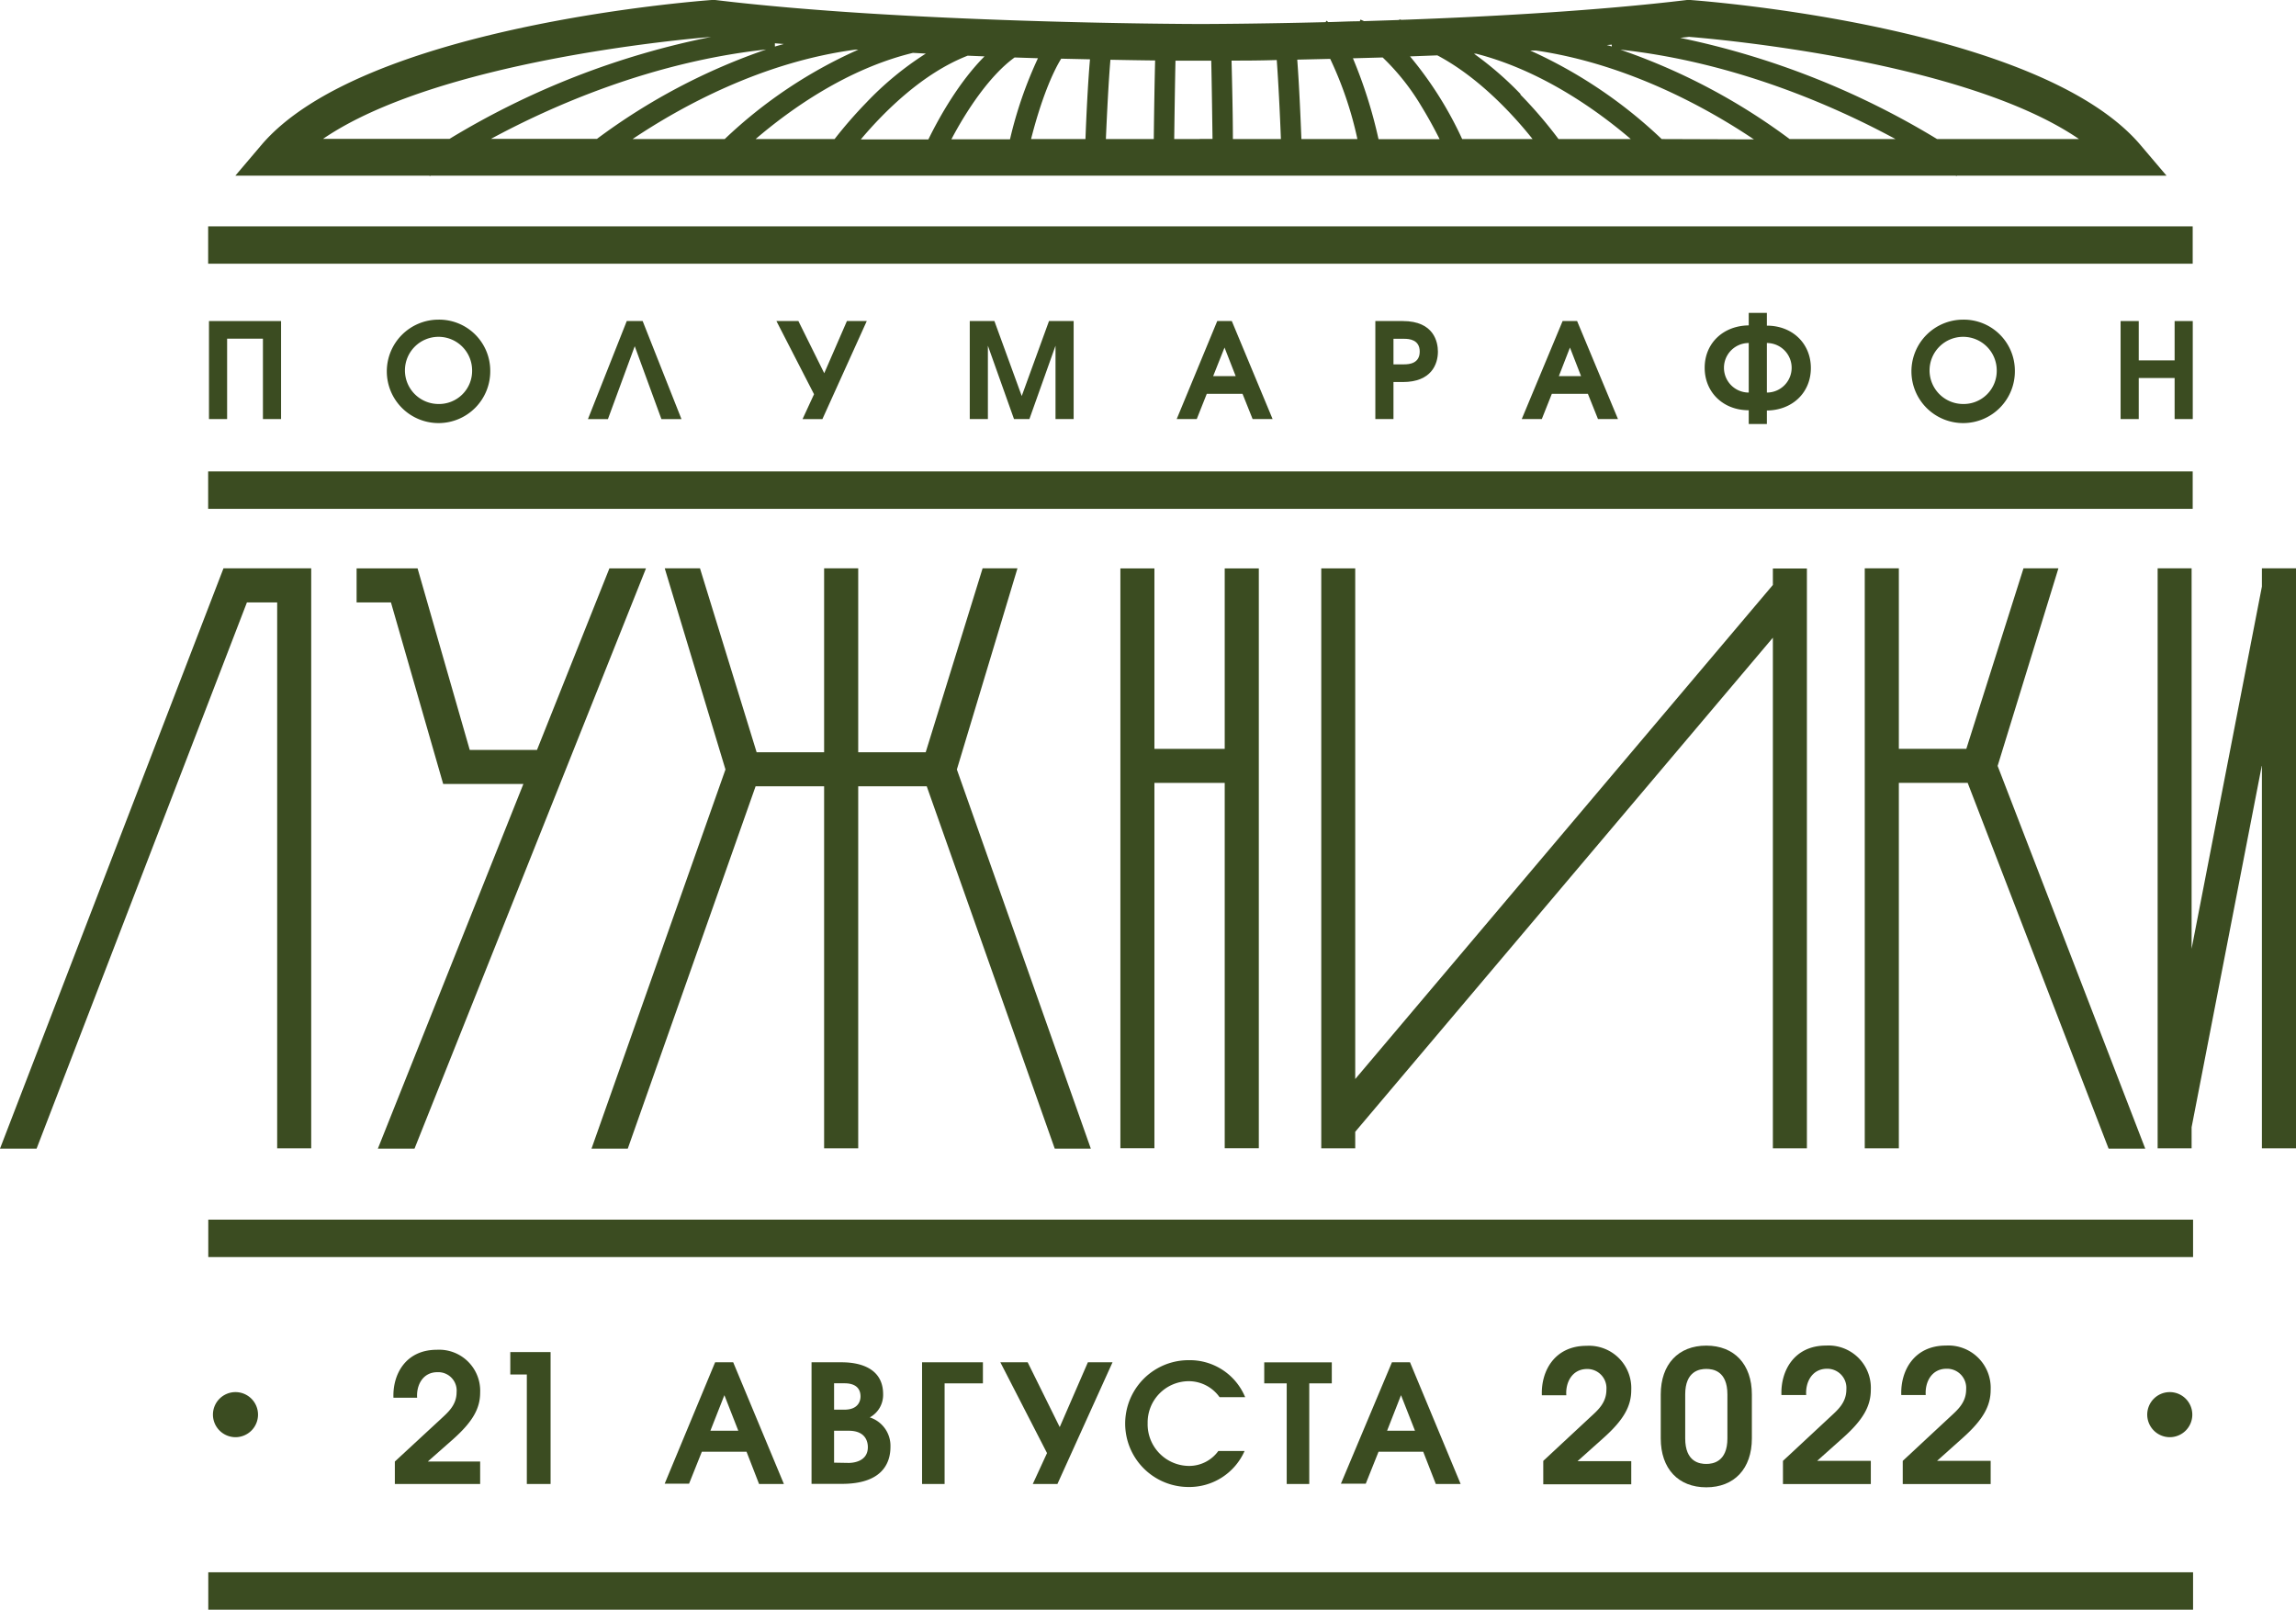 <svg xmlns="http://www.w3.org/2000/svg" viewBox="0 0 359.59 252.1"><defs><style>.cls-1{fill:#3b4c21;}</style></defs><g id="Слой_2" data-name="Слой 2"><g id="Слой_1-2" data-name="Слой 1"><polygon class="cls-1" points="35 89.01 0 179.89 5.73 179.89 38.67 94.35 43.41 94.35 43.41 179.84 48.74 179.84 48.74 89.01 35 89.01"/><polygon class="cls-1" points="95.44 89.02 84.1 117.45 73.57 117.45 65.4 89.02 55.85 89.02 55.85 94.35 61.23 94.35 69.41 122.78 81.97 122.78 59.18 179.89 64.92 179.89 101.17 89.02 95.44 89.02"/><polygon class="cls-1" points="165.19 179.89 170.84 179.89 149.86 120.51 159.35 89.01 153.89 89.01 144.98 117.81 134.41 117.81 134.41 89.01 129.07 89.01 129.07 117.81 118.5 117.81 109.63 89.01 104.11 89.01 113.62 120.51 92.64 179.89 98.32 179.89 118.34 123.14 129.07 123.14 129.07 179.84 134.41 179.84 134.41 123.14 145.14 123.14 165.19 179.89"/><polygon class="cls-1" points="330.24 179.89 335.98 179.89 312.86 119.95 322.38 89.01 316.91 89.01 307.96 117.27 297.39 117.27 297.39 89.01 292.05 89.01 292.05 179.84 297.39 179.84 297.39 122.61 308.17 122.61 330.24 179.89"/><polygon class="cls-1" points="191.81 89.02 191.81 117.28 180.8 117.28 180.8 89.02 175.47 89.02 175.47 179.83 180.8 179.83 180.8 122.61 191.81 122.61 191.81 179.83 197.15 179.83 197.15 89.02 191.81 89.02"/><polygon class="cls-1" points="354.25 89.01 354.25 91.86 343.24 148.58 343.24 89.01 337.92 89.01 337.92 179.84 343.24 179.84 343.24 176.54 354.25 119.82 354.25 179.84 359.59 179.84 359.59 89.01 354.25 89.01"/><polygon class="cls-1" points="277.66 89.03 277.66 91.61 212.25 168.99 212.25 89.02 206.93 89.02 206.93 179.84 212.25 179.84 212.25 177.25 277.66 99.87 277.66 179.84 282.99 179.84 282.99 89.03 277.66 89.03"/><rect class="cls-1" x="32.62" y="191.01" width="310.85" height="5.86"/><rect class="cls-1" x="32.62" y="246.24" width="310.85" height="5.86"/><rect class="cls-1" x="32.6" y="35.45" width="310.81" height="5.85"/><rect class="cls-1" x="32.6" y="73.83" width="310.81" height="5.86"/><path class="cls-1" d="M280.29,21.78a97,97,0,0,0-26.52-14c18,1.95,33.65,8.89,43.1,14Zm-92.39,0h-4c.05-3.69.12-8.81.2-12.28l3.82,0h1.78c.08,3.47.15,8.58.2,12.26h-2ZM120,7.75a96.94,96.94,0,0,0-26.51,14H76.89C86.33,16.64,102,9.7,120,7.75m-8.47-2a126.58,126.58,0,0,0-41.13,16H50.59C68.5,9.5,107.52,6.09,111.51,5.77m62.4,3.59c2.62.05,5,.09,7,.11-.09,3.53-.17,8.64-.21,12.31H173.2c.19-4.43.44-9.29.71-12.42m-7.71-.17,4.51.1c-.32,3.6-.57,8.76-.71,12.49h-8.52c1.59-6.25,3.36-10.39,4.72-12.59M158.88,9l3.68.12a64.47,64.47,0,0,0-4.38,12.7H149c2.37-4.51,6-10,9.9-12.82m-7.35-.28,2.64.11c-3.9,3.91-7,9.34-8.79,13H134.82c3.73-4.43,9.72-10.37,16.71-13.1M143,8.28l2,.11a49.27,49.27,0,0,0-9.34,7.7,69.13,69.13,0,0,0-4.95,5.69H118.34c5.48-4.69,14.34-11,24.64-13.5m-21.62-1,0-.5,1.39.11c-.44.14-.9.24-1.34.39M99.07,21.78c7.62-5.11,20.3-12.07,34.88-14l.47,0a73.61,73.61,0,0,0-20.92,14ZM251.63,7.06l.8-.07,0,.29c-.25-.09-.52-.15-.77-.22m-13.5,7.69a52.51,52.51,0,0,0-7.31-6.34l.33,0C241.29,11,250,17.15,255.41,21.78H244.09a69.44,69.44,0,0,0-6-7M220.87,8.83l4.24-.16c6.44,3.41,11.8,9.2,14.92,13.11H229a58,58,0,0,0-8.17-12.95m-9,.3L216.55,9a36,36,0,0,1,6.09,7.69c1.13,1.84,2.08,3.62,2.83,5.11H215.9a74,74,0,0,0-4-12.65M200.61,21.78h-7.52c0-3.66-.12-8.75-.21-12.29,1.91,0,4.3,0,7.08-.09.25,3.43.49,8.21.65,12.38m2.56-12.44,5.16-.12a57.43,57.43,0,0,1,4.26,12.56h-8.77c-.13-3.31-.35-8.47-.65-12.44m57.08,12.44a74,74,0,0,0-20.6-13.87l.89,0c14.27,2.09,26.66,8.89,34.15,13.92Zm4.36-16c3.63.29,43,3.67,61,16H303.38A127,127,0,0,0,263.15,5.93l1.46-.17m41.86,21.75h32.84l-4-4.71C319.6,4.11,267,.18,264.75,0l-.28,0-.27,0c-13.78,1.66-30.46,2.6-44.71,3.11l-.34-.08,0,.1-5.52.18c-.19-.08-.38-.18-.57-.24l-.09.26c-1.71,0-3.35.1-4.94.13-.1-.06-.18-.16-.28-.22l-.14.23c-10.57.26-18.18.29-19.49.29-3.29,0-46.45-.17-76.11-3.76l-.27,0-.28,0C109.21.18,56.6,4.11,40.86,22.8l-4,4.71h30.4l.06.08.11-.08H306.3l.11.08Z"/><path class="cls-1" d="M33.35,221.55a3.53,3.53,0,1,1,3.54,3.53,3.54,3.54,0,0,1-3.54-3.53"/><path class="cls-1" d="M336.29,221.55a3.53,3.53,0,1,1,3.53,3.53,3.54,3.54,0,0,1-3.53-3.53"/><polygon class="cls-1" points="32.73 50.28 44.02 50.28 44.02 65.63 41.18 65.63 41.18 53.04 35.57 53.04 35.57 65.63 32.73 65.63 32.73 50.28"/><path class="cls-1" d="M73.94,58a5.26,5.26,0,1,0-5.28,5.27A5.18,5.18,0,0,0,73.94,58m2.84.06a8.1,8.1,0,1,1-8.1-8,8,8,0,0,1,8.1,8"/><polygon class="cls-1" points="106.73 65.64 103.59 65.64 99.41 54.22 95.21 65.64 92.08 65.64 98.16 50.28 100.65 50.28 106.73 65.64"/><polygon class="cls-1" points="128.8 65.64 125.69 65.64 127.49 61.74 121.6 50.28 125.04 50.28 129.09 58.45 132.64 50.28 135.75 50.28 128.8 65.64"/><polygon class="cls-1" points="151.88 50.28 155.74 50.28 160.02 62.02 164.29 50.28 168.15 50.28 168.15 65.63 165.31 65.63 165.31 54.14 161.22 65.63 158.81 65.63 154.72 54.14 154.72 65.63 151.88 65.63 151.88 50.28"/><path class="cls-1" d="M193.53,58.91l-1.75-4.48L190,58.91Zm-2.89-8.63h2.28l6.39,15.35h-3.13l-1.58-3.95H189l-1.57,3.95h-3.14Z"/><path class="cls-1" d="M218.24,57.06h1.69c.75,0,2.42-.12,2.42-2s-1.67-2-2.42-2h-1.69Zm-2.84-6.78h4.3c4.92,0,5.5,3.34,5.5,4.79,0,1.94-1,4.76-5.5,4.76h-1.46v5.8H215.4Z"/><path class="cls-1" d="M247.62,58.91l-1.74-4.48-1.74,4.48Zm-2.89-8.63H247l6.4,15.35h-3.13l-1.58-3.95h-5.65l-1.57,3.95h-3.14Z"/><path class="cls-1" d="M276.72,61.48a3.88,3.88,0,1,0,0-7.76Zm-2.84-7.76a3.88,3.88,0,1,0,0,7.76Zm0,10.53c-4,0-6.9-2.81-6.9-6.65s2.89-6.59,6.9-6.64V49h2.84V51c4,0,6.89,2.8,6.89,6.64s-2.89,6.61-6.89,6.65V66.4h-2.84Z"/><path class="cls-1" d="M312.72,58a5.26,5.26,0,1,0-5.28,5.27A5.18,5.18,0,0,0,312.72,58m2.84.06a8.1,8.1,0,1,1-8.1-8,8,8,0,0,1,8.1,8"/><polygon class="cls-1" points="332.12 50.28 334.96 50.28 334.96 56.44 340.58 56.44 340.58 50.28 343.42 50.28 343.42 65.63 340.58 65.63 340.58 59.2 334.96 59.2 334.96 65.63 332.12 65.63 332.12 50.28"/><path class="cls-1" d="M61.84,228.89,69,222.27c1.17-1.09,2.51-2.21,2.51-4.24a2.88,2.88,0,0,0-3-3.13c-2.37,0-3.32,2.15-3.18,4H61.62c-.14-3.68,1.93-7.51,6.79-7.51a6.43,6.43,0,0,1,6.79,6.7c0,2.47-1.15,4.55-4.22,7.29L67,228.89H75.2v3.52H61.84Z"/><polygon class="cls-1" points="79.92 211.75 79.92 215.26 82.51 215.26 82.51 232.41 86.23 232.41 86.23 211.75 79.92 211.75"/><path class="cls-1" d="M111.26,224.07h4.37l-2.18-5.57Zm5.66,3.29h-7l-2,5H104.1L112,213.35h2.83l7.94,19.06h-3.89Z"/><path class="cls-1" d="M132.92,229.11c.41,0,3-.07,3-2.47,0-.77-.29-2.57-3-2.57h-2.29v5Zm-.67-8.34c2.29,0,2.52-1.52,2.52-2.06,0-1.91-1.72-2.07-2.49-2.07h-1.65v4.13Zm-5.15-7.42h4.58c1.19,0,6.63,0,6.63,5a4,4,0,0,1-2.09,3.63,4.67,4.67,0,0,1,3.24,4.61c0,2.75-1.49,5.8-7.6,5.8H127.1Z"/><polygon class="cls-1" points="144.41 213.35 144.41 232.41 147.94 232.41 147.94 216.65 153.94 216.65 153.94 213.35 144.41 213.35"/><polygon class="cls-1" points="165.61 232.41 161.75 232.41 163.98 227.57 156.67 213.35 160.95 213.35 165.97 223.5 170.38 213.35 174.24 213.35 165.61 232.41"/><path class="cls-1" d="M191,218.81a5.92,5.92,0,0,0-4.8-2.5,6.46,6.46,0,0,0-6.46,6.57,6.52,6.52,0,0,0,6.49,6.7,5.63,5.63,0,0,0,4.58-2.34h4.11a9.46,9.46,0,0,1-8.8,5.64,9.93,9.93,0,1,1,.06-19.86,9.37,9.37,0,0,1,8.83,5.79Z"/><polygon class="cls-1" points="201.52 216.65 198 216.65 198 213.36 208.58 213.36 208.58 216.65 205.05 216.65 205.05 232.41 201.52 232.41 201.52 216.65"/><path class="cls-1" d="M217.24,224.07h4.37l-2.19-5.57Zm5.66,3.29h-7l-2,5h-3.89L218,213.35h2.83l7.93,19.06h-3.89Z"/><path class="cls-1" d="M241.7,228.79,249,222c1.22-1.12,2.59-2.27,2.59-4.37a3,3,0,0,0-3-3.23c-2.45,0-3.43,2.22-3.28,4.12h-3.83c-.15-3.8,2-7.75,7-7.75a6.63,6.63,0,0,1,7,6.92c0,2.53-1.18,4.68-4.35,7.51l-4.06,3.63h8.41v3.63H241.7Z"/><path class="cls-1" d="M270.54,218.39c0-3.71-2.27-4-3.31-4s-3.3.32-3.3,4v6.88c0,3.71,2.27,4,3.3,4s3.31-.32,3.31-4Zm-10.44,0c0-4.74,2.76-7.65,7.13-7.65s7.14,2.91,7.14,7.65v6.88c0,4.75-2.76,7.66-7.14,7.66s-7.13-2.91-7.13-7.66Z"/><path class="cls-1" d="M279.24,228.79l7.34-6.83c1.21-1.12,2.59-2.27,2.59-4.37a3,3,0,0,0-3-3.23c-2.46,0-3.43,2.22-3.29,4.12H279c-.14-3.8,2-7.75,7-7.75a6.63,6.63,0,0,1,7,6.92c0,2.53-1.17,4.68-4.34,7.51l-4.07,3.63H293v3.63H279.24Z"/><path class="cls-1" d="M298,228.79l7.34-6.83c1.21-1.12,2.59-2.27,2.59-4.37a3,3,0,0,0-3.05-3.23c-2.45,0-3.42,2.22-3.28,4.12h-3.83c-.14-3.8,2-7.75,7-7.75a6.63,6.63,0,0,1,7,6.92c0,2.53-1.18,4.68-4.34,7.51l-4.06,3.63h8.4v3.63H298Z"/></g></g></svg>